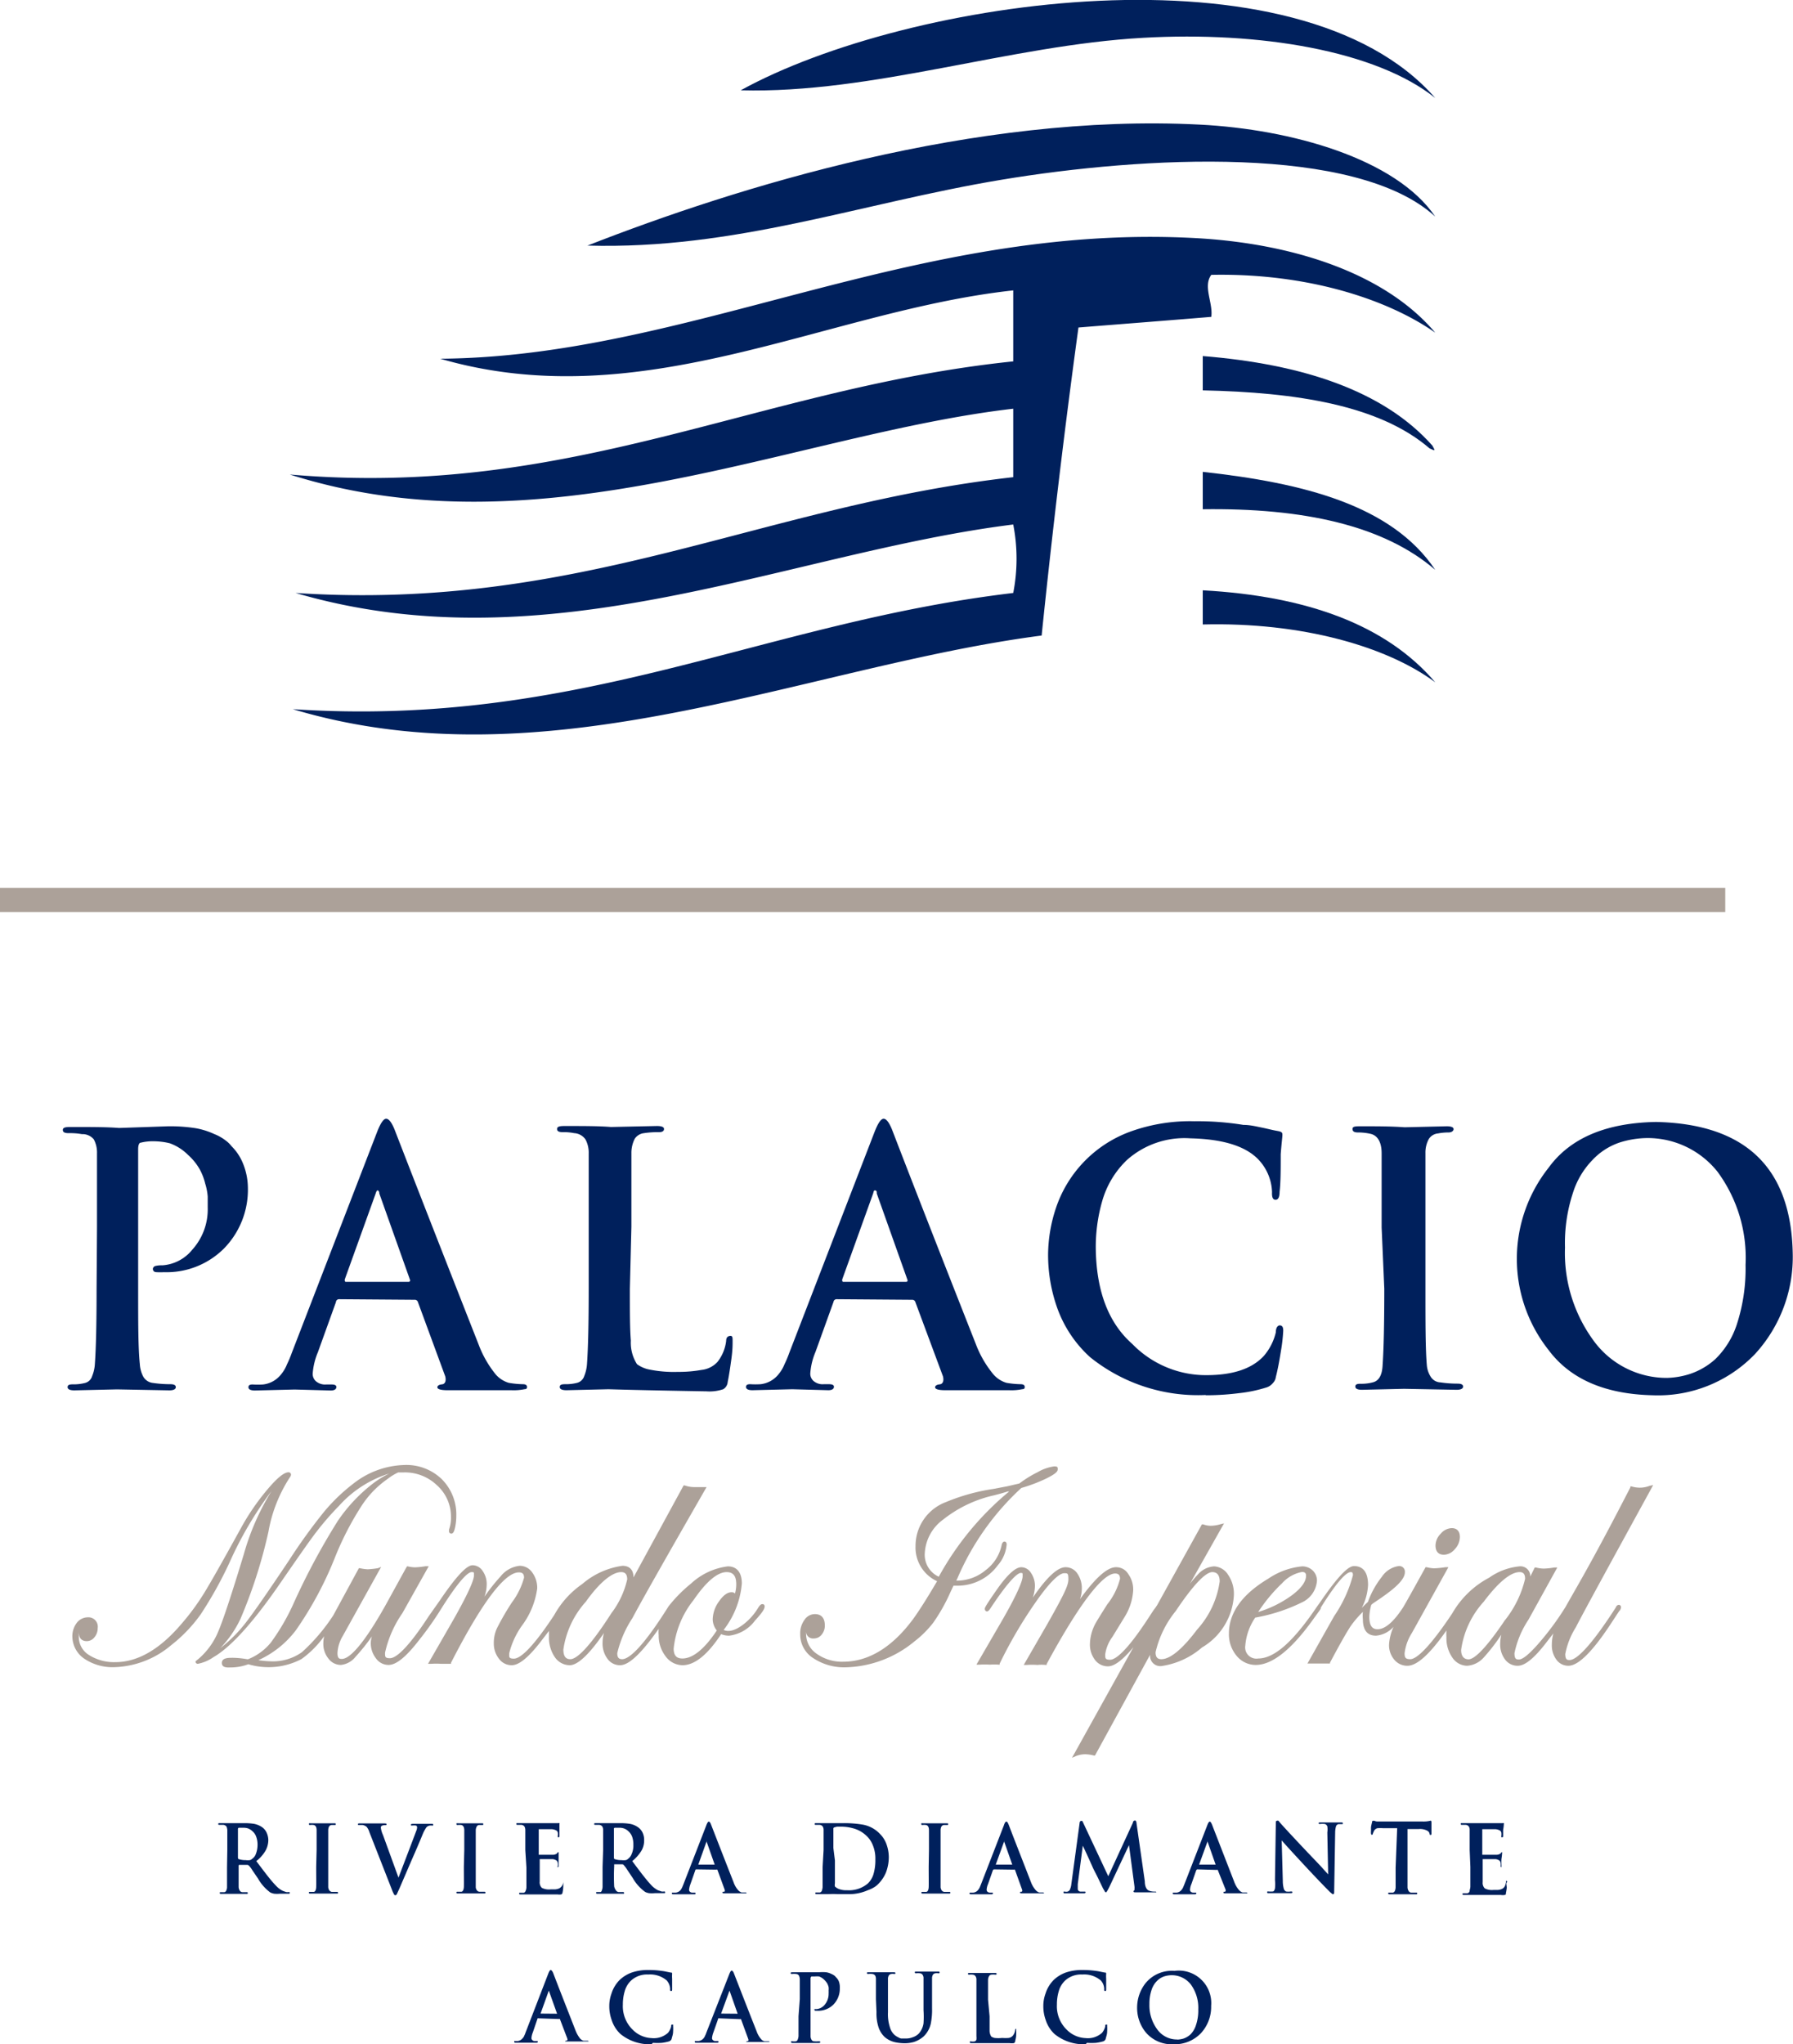 <svg xmlns="http://www.w3.org/2000/svg" viewBox="0 0 128.1 145.99"><defs><style>.cls-1{fill:#00205c;}.cls-2{fill:#aca199;}</style></defs><g id="Capa_2" data-name="Capa 2"><g id="Layer_1" data-name="Layer 1"><path class="cls-1" d="M102.33,31.82c.23.4.22.4-.2.2-3.58-3.08-9.51-4-16.2-4.14V25.43C93,26,98.83,27.88,102.33,31.82Z"/><path class="cls-1" d="M85.93,33.7c7.18.79,13.51,2.37,16.61,7-3.68-3.17-9.41-4.43-16.61-4.33Z"/><path class="cls-1" d="M85.93,42.16c7.46.41,13.12,2.48,16.61,6.57C99.09,46.17,93,44.42,85.93,44.6Z"/><path class="cls-1" d="M85.32,17c7.08.37,13.65,2.53,17.22,6.76-3.42-2.4-9.17-4.27-16-4.13-.61.83.14,2,0,3-2.73.23-6.75.54-9.49.76q-1.48,10.81-2.63,22c-16.93,2.2-35.18,10.74-53.5,5.26C41.47,52,54.34,44.49,72.39,42.35a12.77,12.77,0,0,0,0-4.89c-16.08,2-33.09,10.21-51.27,4.89,20.4,1.34,33.17-6.23,51.27-8.27V29.19C56.76,31,38.74,39.63,20.71,33.89c20.18,1.75,33.44-6.19,51.68-8.08V20.74C59,22.2,45.94,29.82,31.45,25.62,49.2,25.49,65.16,15.94,85.32,17Z"/><path class="cls-1" d="M85.72,8.9c6.52.33,14,2.42,16.82,6.57-5.63-5.16-20.89-4.31-31-2.63s-19,5-29.57,4.7C52.67,13.35,69.67,8.07,85.72,8.9Z"/><path class="cls-1" d="M102.54,7C98.32,3.62,90,2.23,81.68,2.7c-9.55.53-19.35,4-28.76,3.75C64.84-.12,92.76-4.21,102.54,7Z"/><rect class="cls-2" y="63.41" width="123.26" height="1.73"/><path class="cls-2" d="M54.45,114.57c-.08,0-.15.06-.26.22A4.26,4.26,0,0,1,53.13,116c-.58.45-1.07.58-1.43.41A6.26,6.26,0,0,0,53,113.09c0-.8-.37-1.22-1-1.22a4.71,4.71,0,0,0-2.63,1.23,10,10,0,0,0-1.61,1.63c-1.95,3.11-2.88,3.77-3.31,3.77-.25,0-.35-.13-.35-.43a7.78,7.78,0,0,1,1.08-2.5c.7-1.32,2.45-4.4,5.19-9.17l.11-.19-.2,0-.68,0a2.08,2.08,0,0,1-.68-.12l-.08,0-3.58,6.57c0-.54-.28-.83-.79-.83a5.58,5.58,0,0,0-2.87,1.3,6.52,6.52,0,0,0-2,2.21c-1.68,2.55-2.49,3.12-2.88,3.12s-.34-.12-.34-.38a5.8,5.8,0,0,1,1-2.1,5.72,5.72,0,0,0,1-2.53,1.84,1.84,0,0,0-.36-1.15,1.08,1.08,0,0,0-.89-.47,2,2,0,0,0-1.36.75,13.39,13.39,0,0,0-1.16,1.46,2.56,2.56,0,0,0,.16-.83,1.6,1.6,0,0,0-.28-1,.87.87,0,0,0-.72-.42c-.27,0-.82.26-2.35,2.52l-.79,1.12c-1.61,2.47-2.4,3-2.77,3s-.35-.12-.35-.4a8,8,0,0,1,1.24-2.82l1.88-3.35-.23,0a5.76,5.76,0,0,1-.76.08,2.59,2.59,0,0,1-.55-.08L29,112,27.9,114c-2,3.7-3,4.48-3.47,4.48-.16,0-.32,0-.32-.43a2.65,2.65,0,0,1,.38-1.21l2.74-4.93L27,112a6.39,6.39,0,0,1-.73.08,3.08,3.08,0,0,1-.56-.08l-.07,0-1.83,3.37A13.41,13.41,0,0,1,21.57,118a3.58,3.58,0,0,1-2.25.65,6.81,6.81,0,0,1-.86-.08,6.93,6.93,0,0,0,2.68-2.14,25.43,25.43,0,0,0,2.8-5.22,21.59,21.59,0,0,1,1.89-3.66,6.91,6.91,0,0,1,1.87-1.93,3.9,3.9,0,0,1,.75-.46h0l.41,0a3.3,3.3,0,0,1,2.36.92,3,3,0,0,1,1,2.23,2.46,2.46,0,0,1-.14.93l0,.11a.16.16,0,0,0,.17.18c.14,0,.21-.19.27-.47a4.09,4.09,0,0,0,.08-.8,3.56,3.56,0,0,0-1.05-2.63,3.64,3.64,0,0,0-2.66-1,6.15,6.15,0,0,0-3.63,1.32,13,13,0,0,0-2.09,2,40.38,40.38,0,0,0-2.52,3.49c-1.49,2.23-2.53,3.73-3.09,4.45a10.11,10.11,0,0,1-1.82,1.82,7.89,7.89,0,0,0,1.44-2.09,35.35,35.35,0,0,0,2-6.23,10.39,10.39,0,0,1,1.55-3.91.3.3,0,0,0,.06-.15.17.17,0,0,0-.17-.18c-.33,0-.83.41-1.55,1.27a16.73,16.73,0,0,0-1.88,2.76c-1.3,2.36-2.18,3.91-2.62,4.62a16.74,16.74,0,0,1-1.59,2.16c-1.54,1.82-3.13,2.75-4.73,2.75a3.34,3.34,0,0,1-1.91-.52,1.51,1.51,0,0,1-.71-1.29,2.16,2.16,0,0,1,0-.31c0,.4.21.62.56.62a.69.69,0,0,0,.56-.28,1,1,0,0,0,.23-.65.67.67,0,0,0-.72-.77,1,1,0,0,0-.78.4,1.58,1.58,0,0,0-.31,1A1.94,1.94,0,0,0,6,118.45a3.63,3.63,0,0,0,2.18.62,6.58,6.58,0,0,0,4.06-1.58,10.53,10.53,0,0,0,2.11-2.21,28.6,28.6,0,0,0,2.05-3.69,26.36,26.36,0,0,1,3-5.1A17.65,17.65,0,0,0,17.42,111c-.87,2.87-1.48,4.71-1.81,5.48a5.16,5.16,0,0,1-1.43,2l-.21.17,0,0v0a.16.16,0,0,0,.16.18,2.85,2.85,0,0,0,1.11-.47c1.23-.7,2.83-2.46,4.74-5.23,1.29-1.87,2.16-3.12,2.6-3.69a20.41,20.41,0,0,1,1.64-1.89,8,8,0,0,1,3.59-2.31,7,7,0,0,0-1,.59,11.51,11.51,0,0,0-2.68,2.8A48.86,48.86,0,0,0,21,114.46a15.45,15.45,0,0,1-1.64,2.84,4,4,0,0,1-1.63,1.2h-.08a6.5,6.5,0,0,0-1-.1c-.35,0-.8,0-.8.37s.45.32.6.32a3.58,3.58,0,0,0,1.29-.23,5.06,5.06,0,0,0,3.8-.37,7.07,7.07,0,0,0,1.62-1.63,2.27,2.27,0,0,0-.06.5,1.66,1.66,0,0,0,.36,1.09,1.11,1.11,0,0,0,.89.46,1.54,1.54,0,0,0,1.05-.58,14.25,14.25,0,0,0,1.17-1.46,1.78,1.78,0,0,0-.08.47,1.76,1.76,0,0,0,.37,1.1,1.1,1.1,0,0,0,.9.47c.55,0,1.26-.58,2.17-1.76a23.17,23.17,0,0,0,1.64-2.33c1.4-2.21,1.93-2.54,2.12-2.54s.17,0,.17.25-.25,1-1.45,3.12l-1.83,3.18.22,0a5.31,5.31,0,0,1,.72,0l.63,0h.07l0-.07c2.19-4.28,3.83-6.46,4.85-6.46.26,0,.37.11.37.38a5.27,5.27,0,0,1-.87,1.77,18.8,18.8,0,0,0-1.07,1.85,2.48,2.48,0,0,0-.22,1.06,1.75,1.75,0,0,0,.37,1.11,1.12,1.12,0,0,0,.91.46c.53,0,1.23-.58,2.13-1.76l.53-.69c0,.13,0,.27,0,.41a2.48,2.48,0,0,0,.41,1.45,1.3,1.3,0,0,0,1.07.59c.57,0,1.38-.75,2.45-2.3a2.62,2.62,0,0,0-.1.7,1.82,1.82,0,0,0,.35,1.14,1.09,1.09,0,0,0,.9.46c.64,0,1.54-.86,2.76-2.6a2.38,2.38,0,0,0,0,.46,2.41,2.41,0,0,0,.49,1.5,1.52,1.52,0,0,0,1.21.64c.87,0,1.8-.75,2.76-2.22a1.48,1.48,0,0,0,.57.11,2.7,2.7,0,0,0,1.86-1.09c.6-.65.68-.86.68-1A.15.15,0,0,0,54.45,114.57Zm-13.7,3.93c-.21,0-.5-.07-.5-.69a6.46,6.46,0,0,1,1.6-3.41c1-1.41,1.9-2.12,2.53-2.12.29,0,.43.16.43.52a6.23,6.23,0,0,1-1.12,2.4C41.94,117.93,41.12,118.5,40.75,118.5Zm10.62-4.13a2.26,2.26,0,0,0-.45,1.28,1.31,1.31,0,0,0,.29.8c-.89,1.34-1.72,2-2.46,2-.42,0-.62-.22-.62-.71a6.62,6.62,0,0,1,1.42-3.46c.93-1.36,1.73-2,2.36-2,.47,0,.69.27.69.86a2.41,2.41,0,0,1-.09.67.28.28,0,0,0-.22-.09C52,113.7,51.68,113.92,51.37,114.37Z"/><path class="cls-2" d="M71.28,111.8a2.55,2.55,0,0,0,.64-1.5c0-.14-.08-.2-.16-.2s-.17.09-.2.26a3,3,0,0,1-1.14,1.78,3.2,3.2,0,0,1-2,.75h-.1l.08-.16a18.73,18.73,0,0,1,4.57-6.46,11.3,11.3,0,0,0,1.77-.67c.69-.34.83-.51.83-.66s0-.21-.26-.21a3.2,3.2,0,0,0-1.17.41,7.88,7.88,0,0,0-1.31.81l-.86.2-1,.19a14.2,14.2,0,0,0-3.39.94,3.34,3.34,0,0,0-2.17,3.15,2.64,2.64,0,0,0,1.54,2.5c-.71,1.21-1.29,2.12-1.71,2.7-1.48,2-3.17,3.05-5,3.05a3.12,3.12,0,0,1-1.91-.58,1.71,1.71,0,0,1-.74-1.39,1.61,1.61,0,0,1,0-.26v0a.5.5,0,0,0,.54.57.71.71,0,0,0,.57-.27,1,1,0,0,0,.23-.66c0-.53-.25-.81-.71-.81a.89.89,0,0,0-.75.42,1.61,1.61,0,0,0-.3,1,2,2,0,0,0,.94,1.73,4,4,0,0,0,2.33.65,8,8,0,0,0,4.88-1.84,7.44,7.44,0,0,0,1.35-1.34,12.67,12.67,0,0,0,1.22-2.16l.23-.49.27,0A3.55,3.55,0,0,0,71.28,111.8Zm-4.21.81a1.72,1.72,0,0,1-1-1.68,3.18,3.18,0,0,1,1.31-2.4A9,9,0,0,1,71,106.8c.44-.11.78-.21,1-.28l.1,0A21.06,21.06,0,0,0,67.07,112.61Z"/><path class="cls-2" d="M87.74,112.47a1.25,1.25,0,0,0-1-.6,1.67,1.67,0,0,0-1.14.56,7.36,7.36,0,0,0-.59.69l2.44-4.32-.25.06a2.49,2.49,0,0,1-.69.11,1.52,1.52,0,0,1-.55-.1l-.09,0-3.21,5.79a.43.43,0,0,0-.06.09l-.2.27-.34.52c-1.61,2.47-2.39,3-2.75,3s-.35-.12-.35-.38a2.77,2.77,0,0,1,.52-1.26l.93-1.52,0,0a4.05,4.05,0,0,0,.55-1.81,1.89,1.89,0,0,0-.35-1.15,1,1,0,0,0-.88-.49c-.62,0-1.46.75-2.57,2.28a2.36,2.36,0,0,0,.13-.74,1.83,1.83,0,0,0-.32-1.09,1,1,0,0,0-.84-.45c-.57,0-1.34.71-2.34,2.17a2.81,2.81,0,0,0,.15-.82,1.63,1.63,0,0,0-.28-.94.83.83,0,0,0-.69-.41c-.39,0-.92.46-1.61,1.4-1,1.42-1,1.5-1,1.57a.18.18,0,0,0,.14.19c.09,0,.16-.07.26-.22,1.45-2.2,2-2.53,2.16-2.53s.14,0,.14.25-.27,1.1-1.61,3.39l-1.69,2.91.22,0a5.27,5.27,0,0,1,.74,0,3.48,3.48,0,0,1,.63,0h.07l0-.07a32,32,0,0,1,2.72-4.6c1.1-1.54,1.64-1.86,1.89-1.86s.3,0,.3.43-.26,1-1.51,3.21l-1.68,2.91.22,0a5.36,5.36,0,0,1,.76,0,2.82,2.82,0,0,1,.58,0h.08l0-.07c2.32-4.28,4-6.46,4.89-6.46.24,0,.35.11.35.38a4.89,4.89,0,0,1-.91,1.82c-.49.77-.75,1.2-.8,1.29a3.25,3.25,0,0,0-.44,1.52,1.81,1.81,0,0,0,.36,1.16,1.15,1.15,0,0,0,.93.46c.46,0,1.06-.46,1.82-1.37l-4.39,7.9.28-.12a1.79,1.79,0,0,1,.68-.13,2.64,2.64,0,0,1,.6.09l.08,0,3.94-7.2a.73.73,0,0,0,.81.81,5.66,5.66,0,0,0,2.9-1.33,4.61,4.61,0,0,0,2.27-3.67A2.4,2.4,0,0,0,87.74,112.47Zm-2.21,3.91c-1.06,1.41-1.93,2.12-2.56,2.12-.29,0-.41-.16-.41-.5A7.21,7.21,0,0,1,84,115.06c1.54-2.3,2.27-2.78,2.61-2.78s.53.21.53.67A6.43,6.43,0,0,1,85.53,116.38Z"/><path class="cls-2" d="M102.93,109.54a1.21,1.21,0,0,0-.37.84c0,.43.21.66.6.66a1.05,1.05,0,0,0,.78-.4,1.29,1.29,0,0,0,.36-.87c0-.41-.21-.63-.58-.63A1.07,1.07,0,0,0,102.93,109.54Z"/><path class="cls-2" d="M117.85,106.12a1.93,1.93,0,0,1-.73.13,2.15,2.15,0,0,1-.56-.09l-.08,0,0,.07c-.91,1.76-2,3.87-3.35,6.28-.47.84-1.25,2.19-1.27,2.24a20.17,20.17,0,0,1-2,2.7c-.78.88-1.15,1.07-1.33,1.07s-.33,0-.33-.45a6.76,6.76,0,0,1,1-2.39l2.06-3.73-.22,0a5,5,0,0,1-.76.08,2.43,2.43,0,0,1-.55-.08l-.08,0-.32.65a.7.7,0,0,0-.78-.73,4.51,4.51,0,0,0-2.16.81,6.57,6.57,0,0,0-2.63,2.54c-1.79,2.69-2.64,3.28-3,3.28s-.41-.13-.41-.43a3.49,3.49,0,0,1,.52-1.44l2.61-4.7-.22,0a6.47,6.47,0,0,1-.82.08,2.56,2.56,0,0,1-.51-.08l-.08,0s-1.56,2.83-1.64,2.92c-.66,1-1.26,1.51-1.79,1.51-.25,0-.59-.09-.59-.89a3.46,3.46,0,0,1,.14-.85l.1-.09c.32-.22.57-.38.73-.5,1.07-.75,1.57-1.3,1.57-1.74a.4.4,0,0,0-.45-.44,1.74,1.74,0,0,0-1.19.76,6.37,6.37,0,0,0-1,1.8c-.14.13-.29.27-.44.43a4,4,0,0,0,.45-1.64c0-1.12-.54-1.35-1-1.35-.28,0-.83.26-2.38,2.52l-.3.42c-1.65,2.43-3,3.66-4.17,3.66a.8.8,0,0,1-.92-.92,4.08,4.08,0,0,1,.71-2A12.46,12.46,0,0,0,93,114.45a1.85,1.85,0,0,0,1.09-1.58,1,1,0,0,0-.32-.72,1.08,1.08,0,0,0-.74-.28,5.19,5.19,0,0,0-2.42.88c-1.86,1.11-2.81,2.43-2.81,3.91a2.39,2.39,0,0,0,.55,1.6,1.75,1.75,0,0,0,1.37.65c1.12,0,2.46-1,4-3.12l.47-.65a2.82,2.82,0,0,0,.17-.25l0-.07c1.31-2.1,1.89-2.54,2.14-2.54.08,0,.16,0,.16.22a9.44,9.44,0,0,1-1.34,2.92l-1.91,3.39h.2l.66,0,.68,0h.07l0-.06c.7-1.32,1.21-2.21,1.49-2.63a7.22,7.22,0,0,1,.86-1,2.59,2.59,0,0,0,0,.52c0,1,.51,1.18.94,1.18a1.9,1.9,0,0,0,1.25-.63,3.61,3.61,0,0,0-.32,1.26,1.59,1.59,0,0,0,.37,1.08,1.2,1.2,0,0,0,.94.44c.69,0,1.6-.83,2.79-2.52a3.88,3.88,0,0,0,0,.48,2.41,2.41,0,0,0,.42,1.45,1.29,1.29,0,0,0,1.06.59,1.76,1.76,0,0,0,1.21-.62,13.17,13.17,0,0,0,1.23-1.6,3,3,0,0,0-.08.65,1.77,1.77,0,0,0,.34,1.11,1.11,1.11,0,0,0,.91.46c.54,0,1.23-.58,2.12-1.76l.43-.55a3.1,3.1,0,0,0-.11.81,1.71,1.71,0,0,0,.33,1.07,1.05,1.05,0,0,0,.85.43c.71,0,1.74-1,3.16-3.19l.46-.7a.43.43,0,0,0,.14-.28.16.16,0,0,0-.14-.18.23.23,0,0,0-.22.17c-2,3.11-2.91,3.77-3.31,3.77-.15,0-.31,0-.31-.43a5.49,5.49,0,0,1,.75-1.9c.51-1,2.32-4.31,5.38-9.89l.15-.28Zm-26.29,7a2.54,2.54,0,0,1,1.46-.85c.25,0,.29.13.29.27,0,.43-.36.92-1.06,1.43a8,8,0,0,1-2.36,1.16A11.71,11.71,0,0,1,91.56,113.11Zm15.9,2.68c-1.52,2.24-2.22,2.71-2.54,2.71s-.53-.21-.53-.67A6.41,6.41,0,0,1,106,114.4c1.06-1.41,1.93-2.12,2.57-2.12.27,0,.39.15.39.48A7.54,7.54,0,0,1,107.46,115.79Z"/><path class="cls-1" d="M38.47,144.15a.06.06,0,0,0-.06,0l-.34,1a1.24,1.24,0,0,0-.1.41.17.17,0,0,0,.06.14.23.23,0,0,0,.2.07h.1c.06,0,.1,0,.09.05s0,.07-.11.07l-.69,0-.76,0c-.08,0-.12,0-.12-.07s0-.05.08-.05H37a.54.54,0,0,0,.34-.2.52.52,0,0,0,.12-.19,1.65,1.65,0,0,0,.09-.22l1.62-4.2c.07-.18.13-.27.18-.26s.11.07.17.21c.4,1.05.94,2.42,1.6,4.11a2.22,2.22,0,0,0,.33.58.56.56,0,0,0,.24.15l.28,0s.08,0,.08.05,0,0,0,0l-.25,0-1.22,0c-.13,0-.19,0-.2,0s0-.05.09-.06.08-.07.06-.15L40,144.2a.06.06,0,0,0-.06,0Zm1.33-.33s0,0,0,0l-.59-1.65s0-.06,0-.06,0,0,0,.06l-.59,1.64s0,0,0,0Z"/><path class="cls-1" d="M46.55,146a3.3,3.3,0,0,1-2.22-.73,2.35,2.35,0,0,1-.63-1,2.87,2.87,0,0,1-.17-1,2.56,2.56,0,0,1,.15-.87,2.4,2.4,0,0,1,.6-1,2.49,2.49,0,0,1,.85-.52,3.49,3.49,0,0,1,1.2-.18,6.27,6.27,0,0,1,.94.06,3.17,3.17,0,0,1,.35.06l.3.06c.06,0,.1,0,.1.08a2.51,2.51,0,0,0,0,.36q0,.44,0,.72c0,.11,0,.16-.07.16s-.08-.05-.07-.15a1,1,0,0,0-.25-.61,1.84,1.84,0,0,0-1.32-.42,1.68,1.68,0,0,0-1.21.42,1.66,1.66,0,0,0-.47.78,3.3,3.3,0,0,0-.13.95,2.34,2.34,0,0,0,.7,1.79,2,2,0,0,0,1.34.6,1.52,1.52,0,0,0,1.19-.38,1.21,1.21,0,0,0,.22-.44c0-.1,0-.14.08-.14s.06,0,.06.1a3.05,3.05,0,0,1,0,.39c0,.2-.07.37-.1.5a.23.23,0,0,1-.06.12.35.35,0,0,1-.11.08,3.43,3.43,0,0,1-.53.11,4.49,4.49,0,0,1-.64,0Z"/><path class="cls-1" d="M51.38,144.15a.06.06,0,0,0-.06,0l-.35,1a1.56,1.56,0,0,0-.1.41.17.17,0,0,0,.06.14.24.24,0,0,0,.2.07h.1c.07,0,.1,0,.1.05s0,.07-.11.07l-.69,0-.76,0c-.09,0-.13,0-.13-.07s0-.05.08-.05h.2a.56.56,0,0,0,.35-.2.68.68,0,0,0,.11-.19,1.65,1.65,0,0,0,.09-.22L52.1,141c.07-.18.13-.27.18-.26s.11.07.16.21c.41,1.05.94,2.42,1.61,4.11a1.76,1.76,0,0,0,.33.58.47.47,0,0,0,.24.15l.27,0c.06,0,.08,0,.08.05s0,0,0,0l-.24,0-1.23,0c-.12,0-.19,0-.19,0s0-.05.09-.06.08-.07.06-.15l-.52-1.42a.08.08,0,0,0-.07,0Zm1.32-.33s0,0,0,0l-.58-1.65s0-.06,0-.06,0,0,0,.06l-.6,1.64s0,0,0,0Z"/><path class="cls-1" d="M57.14,142.78c0-.88,0-1.35,0-1.42a.66.66,0,0,0-.06-.26.26.26,0,0,0-.22-.12,1,1,0,0,0-.26,0c-.07,0-.11,0-.11-.06s.05-.06.15-.06l.93,0,.94,0a2.55,2.55,0,0,1,.52,0,1.2,1.2,0,0,1,.35.11,1.08,1.08,0,0,1,.22.12.37.37,0,0,1,.11.11.85.85,0,0,1,.22.31A1.22,1.22,0,0,1,60,142a1.62,1.62,0,0,1-.45,1.16,1.54,1.54,0,0,1-1.15.45h-.14s-.07,0-.07-.06a.05.05,0,0,1,0-.06h.14a.83.83,0,0,0,.58-.3,1.19,1.19,0,0,0,.29-.81,1.62,1.62,0,0,0,0-.21,1.18,1.18,0,0,0,0-.25,1.08,1.08,0,0,0-.11-.28,1.32,1.32,0,0,0-.22-.26,1,1,0,0,0-.35-.22,1.24,1.24,0,0,0-.3,0l-.25,0s-.06.06-.06.13V144c0,.64,0,1.12,0,1.43a.48.48,0,0,0,.06.23.21.21,0,0,0,.19.13,1.84,1.84,0,0,0,.33,0c.07,0,.11,0,.11.05s0,.07-.13.07l-1,0-.82,0c-.08,0-.13,0-.13-.07s0-.05.1-.05a.78.78,0,0,0,.24,0,.18.18,0,0,0,.13-.12.83.83,0,0,0,.06-.25c0-.3,0-.78,0-1.42Z"/><path class="cls-1" d="M62.58,142.78c0-.88,0-1.35,0-1.42a.54.54,0,0,0-.05-.26.3.3,0,0,0-.22-.12,1,1,0,0,0-.26,0c-.07,0-.11,0-.11-.06s0-.06.14-.06l.95,0,.8,0c.09,0,.14,0,.14.06s0,.06-.1.06a.58.58,0,0,0-.19,0,.25.25,0,0,0-.18.11.49.49,0,0,0-.06.27c0,.09,0,.23,0,.41v1.95a3,3,0,0,0,.14,1.07,1.15,1.15,0,0,0,.36.57,1.18,1.18,0,0,0,.23.14.64.64,0,0,0,.21.09l.2,0h.17a1.29,1.29,0,0,0,.46-.09,1.07,1.07,0,0,0,.44-.27,1.41,1.41,0,0,0,.33-.72,6.93,6.93,0,0,0,0-.94v-.84c0-.88,0-1.35,0-1.42a.43.43,0,0,0-.06-.26.26.26,0,0,0-.22-.12.86.86,0,0,0-.23,0c-.08,0-.11,0-.11-.06s0-.06.13-.06l.75,0H67c.09,0,.13,0,.13.06s0,.06-.11.06a.62.62,0,0,0-.19,0,.25.25,0,0,0-.18.11.49.49,0,0,0-.06.27c0,.09,0,.23,0,.41s0,.52,0,1v.71a5,5,0,0,1-.09,1.1,1.81,1.81,0,0,1-.52.92,2,2,0,0,1-.69.39,2.5,2.5,0,0,1-.66.09,3.53,3.53,0,0,1-.66-.07,1.69,1.69,0,0,1-.78-.39,1.73,1.73,0,0,1-.41-.64,3.19,3.19,0,0,1-.16-1.13Z"/><path class="cls-1" d="M70.7,144c0,.43,0,.76,0,1a.81.81,0,0,0,.12.45.69.69,0,0,0,.24.1,2.46,2.46,0,0,0,.54,0,3,3,0,0,0,.46,0,.49.49,0,0,0,.3-.16.8.8,0,0,0,.17-.4.09.09,0,0,1,.07-.1s0,0,0,.11a2.69,2.69,0,0,1,0,.34c0,.18-.05.32-.07.44a.16.16,0,0,1-.09.14,1,1,0,0,1-.32,0l-1.89,0-.81,0c-.09,0-.13,0-.13-.07s0-.05.1-.05a.67.67,0,0,0,.23,0,.2.2,0,0,0,.14-.13,1.11,1.11,0,0,0,0-.24c0-.3,0-.78,0-1.42v-1.18c0-.88,0-1.35,0-1.42a.43.43,0,0,0-.06-.26.26.26,0,0,0-.22-.12.65.65,0,0,0-.21,0c-.08,0-.11,0-.11-.06s0-.06.14-.06l.89,0,.88,0c.09,0,.13,0,.13.06s0,.06-.11.06a1.18,1.18,0,0,0-.26,0,.21.21,0,0,0-.17.11.59.59,0,0,0-.07.27v.41c0,.18,0,.52,0,1Z"/><path class="cls-1" d="M77.56,146a3.3,3.3,0,0,1-2.22-.73,2.35,2.35,0,0,1-.63-1,2.87,2.87,0,0,1-.17-1,2.56,2.56,0,0,1,.15-.87,2.4,2.4,0,0,1,.6-1,2.49,2.49,0,0,1,.85-.52,3.49,3.49,0,0,1,1.2-.18,6.27,6.27,0,0,1,.94.06,3.17,3.17,0,0,1,.35.06l.3.06c.06,0,.1,0,.1.08a2.51,2.51,0,0,0,0,.36q0,.44,0,.72c0,.11,0,.16-.07.16s-.08-.05-.07-.15a.92.92,0,0,0-.25-.61,1.84,1.84,0,0,0-1.32-.42,1.68,1.68,0,0,0-1.21.42,1.66,1.66,0,0,0-.47.78,3.3,3.3,0,0,0-.13.95,2.34,2.34,0,0,0,.7,1.79,2,2,0,0,0,1.34.6,1.51,1.51,0,0,0,1.19-.38,1.21,1.21,0,0,0,.22-.44c0-.1,0-.14.08-.14s.06,0,.06.1a3.05,3.05,0,0,1,0,.39c0,.2-.07.37-.1.5a.23.23,0,0,1-.06.12.26.26,0,0,1-.11.08,3.43,3.43,0,0,1-.53.11,4.49,4.49,0,0,1-.64,0Z"/><path class="cls-1" d="M83.84,146a2.42,2.42,0,0,1-2-.87,2.77,2.77,0,0,1-.6-1.75,2.83,2.83,0,0,1,.61-1.75,2.43,2.43,0,0,1,2.06-.87,2.32,2.32,0,0,1,2.62,2.5,2.77,2.77,0,0,1-.72,1.94A2.58,2.58,0,0,1,83.84,146Zm.27-.33a2,2,0,0,0,.43-.07,1.44,1.44,0,0,0,.5-.29,1.61,1.61,0,0,0,.4-.66,3.26,3.26,0,0,0,.17-1.14,2.83,2.83,0,0,0-.54-1.79,1.73,1.73,0,0,0-1.36-.65,1.81,1.81,0,0,0-.55.09,1.3,1.3,0,0,0-.52.34,1.59,1.59,0,0,0-.37.63,3.05,3.05,0,0,0-.15,1,2.88,2.88,0,0,0,.53,1.77A1.73,1.73,0,0,0,84.11,145.66Z"/><path class="cls-1" d="M16.24,132.13c0-.87,0-1.35,0-1.42a.77.77,0,0,0-.06-.26.34.34,0,0,0-.22-.12l-.26,0c-.07,0-.11,0-.11-.06s.05-.06.15-.06l.89,0,.91,0a4.21,4.21,0,0,1,.62.05,1.58,1.58,0,0,1,.57.24,1,1,0,0,1,.29.33,1.32,1.32,0,0,1,.15.59,1.6,1.6,0,0,1-.18.72,2.57,2.57,0,0,1-.68.78c.57.75,1,1.34,1.41,1.76a1.72,1.72,0,0,0,.47.36l.25.09a.65.65,0,0,0,.19,0c.05,0,.07,0,.07.06s0,.06-.12.06H20a2.22,2.22,0,0,1-.41,0,1.15,1.15,0,0,1-.28-.09,3.19,3.19,0,0,1-.88-1l-.39-.57a2,2,0,0,0-.26-.35s-.06-.05-.11-.05h-.57s-.05,0-.05.05v.09q0,1,0,1.44a.52.52,0,0,0,.07.24.23.23,0,0,0,.19.13l.31,0c.06,0,.08,0,.08.06s0,.06-.13.06l-.95,0-.79,0c-.09,0-.13,0-.13-.06s0-.06.1-.06l.24,0a.19.19,0,0,0,.13-.13.54.54,0,0,0,.05-.24c0-.31,0-.78,0-1.43Zm.76.53q0,.1.06.12a1.57,1.57,0,0,0,.49.07,1.15,1.15,0,0,0,.3,0,.33.33,0,0,0,.16-.09.71.71,0,0,0,.27-.35,1.84,1.84,0,0,0,.12-.65,1.61,1.61,0,0,0-.1-.59.89.89,0,0,0-.26-.38,1,1,0,0,0-.31-.2,1,1,0,0,0-.33-.05l-.34,0a.09.09,0,0,0-.06.1Z"/><path class="cls-1" d="M22.62,132.13c0-.88,0-1.35,0-1.42,0-.22-.08-.35-.22-.37a.85.85,0,0,0-.23,0c-.07,0-.1,0-.1-.07s.05-.05.15-.05l.84,0,.79,0c.09,0,.14,0,.14.05s0,.08-.11.07l-.19,0a.25.25,0,0,0-.18.11.6.6,0,0,0-.06.27c0,.09,0,.23,0,.41v2.19c0,.67,0,1.16,0,1.47a.52.52,0,0,0,.07.21.27.27,0,0,0,.19.12l.33,0c.07,0,.11,0,.11.06s0,.06-.13.06l-1,0-.82,0c-.09,0-.13,0-.13-.06s0-.06.1-.06l.23,0c.12,0,.18-.14.19-.34s0-.79,0-1.46Z"/><path class="cls-1" d="M26.39,130.85a1.07,1.07,0,0,0-.2-.38.65.65,0,0,0-.29-.13l-.25,0c-.06,0-.08,0-.08-.06s0,0,.05-.05h.12l.94,0,.79,0q.15,0,.15.06t-.09.06a.6.6,0,0,0-.26.05.16.16,0,0,0-.06.14,1.74,1.74,0,0,0,.15.51l1.11,3.05h0c.48-1.26.91-2.38,1.27-3.34a.69.69,0,0,0,.06-.25.14.14,0,0,0-.08-.13,1.15,1.15,0,0,0-.26,0c-.07,0-.11,0-.11-.05s.06-.07.18-.07l.68,0h.61c.08,0,.13,0,.13.06s0,.07-.1.06h-.13a.49.49,0,0,0-.19.07.46.46,0,0,0-.13.16,2.48,2.48,0,0,0-.22.44c-.21.51-.47,1.12-.78,1.82l-.86,2-.18.39a.14.14,0,0,1-.12.1s-.07,0-.1-.09a2,2,0,0,1-.14-.31Z"/><path class="cls-1" d="M33.17,132.13c0-.88,0-1.35,0-1.42,0-.22-.09-.35-.22-.37a1,1,0,0,0-.24,0c-.07,0-.1,0-.1-.07s0-.05.16-.05l.84,0,.79,0c.08,0,.13,0,.13.05s0,.08-.1.07l-.2,0a.21.21,0,0,0-.17.11.59.59,0,0,0-.07.27v.41c0,.19,0,.52,0,1v1.18q0,1,0,1.47a.4.4,0,0,0,.07.21.25.25,0,0,0,.19.12l.33,0c.07,0,.1,0,.1.06s0,.06-.12.06l-1,0-.82,0c-.08,0-.13,0-.13-.06s0-.06.1-.06l.24,0c.11,0,.18-.14.19-.34s0-.79,0-1.46Z"/><path class="cls-1" d="M37.53,132.13c0-.88,0-1.35,0-1.42a.55.55,0,0,0-.06-.26.31.31,0,0,0-.22-.12l-.25,0c-.08,0-.11,0-.11-.06s0-.06.14-.06l.93,0h1.63l.28,0a.29.29,0,0,1,.1,0,.05.05,0,0,1,0,.06s0,.16,0,.43,0,.29,0,.44a.07.07,0,0,1-.06.08c-.05,0-.07,0-.06-.1a.85.85,0,0,0,0-.24.23.23,0,0,0-.11-.15.83.83,0,0,0-.33-.09l-.44,0h-.48s0,0,0,.06v1.7c0,.05,0,.07,0,.07h1a.51.51,0,0,0,.31-.1c0-.06.08-.09.11-.09s0,0,0,0,0,.18,0,.49,0,.34,0,.45v.08a.06.06,0,0,1-.06.05s-.06,0,0-.06a1.12,1.12,0,0,0,0-.24.32.32,0,0,0-.1-.18.65.65,0,0,0-.26-.09l-.44,0h-.49s0,0,0,.07v.53c0,.36,0,.71,0,1a.55.55,0,0,0,.15.45,1.13,1.13,0,0,0,.63.11h.31a.94.94,0,0,0,.3-.07.55.55,0,0,0,.29-.5.34.34,0,0,1,0-.08l0,0s0,.05,0,.12a3.29,3.29,0,0,1,0,.38,2.2,2.2,0,0,1-.05.37c0,.08-.06.13-.1.14a.79.79,0,0,1-.26,0l-1.8,0-.81,0c-.09,0-.13,0-.13-.06s0-.06.1-.06l.23,0a.19.19,0,0,0,.13-.13.7.7,0,0,0,.06-.24c0-.31,0-.79,0-1.43Z"/><path class="cls-1" d="M43.09,132.13c0-.87,0-1.35,0-1.42a.48.48,0,0,0-.06-.26.31.31,0,0,0-.22-.12l-.25,0c-.07,0-.11,0-.11-.06s.05-.06.14-.06l.89,0,.91,0a4.21,4.21,0,0,1,.62.05,1.45,1.45,0,0,1,.57.24,1,1,0,0,1,.3.33,1.2,1.2,0,0,1,.14.59,1.46,1.46,0,0,1-.17.72,2.88,2.88,0,0,1-.68.78c.56.75,1,1.34,1.4,1.76A1.88,1.88,0,0,0,47,135l.26.09a.62.62,0,0,0,.18,0c.05,0,.08,0,.08.06s0,.06-.12.06h-.62a2.15,2.15,0,0,1-.41,0,1,1,0,0,1-.28-.09,3.19,3.19,0,0,1-.89-1l-.38-.57a2.79,2.79,0,0,0-.26-.35.13.13,0,0,0-.12-.05h-.56s0,0,0,.05v.09a14.24,14.24,0,0,0,0,1.44A.7.7,0,0,0,44,135a.27.27,0,0,0,.19.13l.32,0s.08,0,.08.06,0,.06-.13.06l-.95,0-.79,0c-.09,0-.13,0-.13-.06s0-.06.1-.06l.23,0A.2.2,0,0,0,43,135a.72.72,0,0,0,.05-.24c0-.31,0-.78,0-1.43Zm.77.53q0,.1.06.12a1.53,1.53,0,0,0,.49.07,1.07,1.07,0,0,0,.29,0,.32.32,0,0,0,.17-.09.76.76,0,0,0,.26-.35,1.48,1.48,0,0,0,.12-.65,1.63,1.63,0,0,0-.09-.59,1,1,0,0,0-.26-.38.91.91,0,0,0-.32-.2.93.93,0,0,0-.32-.05l-.34,0a.08.08,0,0,0-.06.1Z"/><path class="cls-1" d="M49.74,133.51s-.05,0-.06.05l-.35,1a1.48,1.48,0,0,0-.1.41.2.2,0,0,0,.06.14.28.28,0,0,0,.2.06h.1c.07,0,.1,0,.1.06s0,.06-.11.06l-.69,0-.76,0c-.08,0-.13,0-.13-.06s0-.06.08-.06h.2a.53.53,0,0,0,.35-.19,1.18,1.18,0,0,0,.11-.19l.09-.22,1.63-4.2c.07-.19.13-.27.18-.27s.11.07.16.21c.41,1.05.94,2.42,1.61,4.12a1.69,1.69,0,0,0,.33.57.59.59,0,0,0,.24.16l.27,0c.06,0,.08,0,.08.06s0,0,0,0l-.24,0H51.81c-.12,0-.19,0-.19-.05s0-.06.09-.06.08-.07.06-.16l-.52-1.42a.07.07,0,0,0-.07,0Zm1.32-.34s0,0,0,0l-.58-1.65a.09.09,0,0,0,0-.06.09.09,0,0,0,0,.06l-.59,1.65s0,0,0,0Z"/><path class="cls-1" d="M58.84,132.13c0-.87,0-1.35,0-1.42a.48.48,0,0,0-.06-.26.31.31,0,0,0-.22-.12l-.25,0c-.07,0-.11,0-.11-.06s.05-.06.14-.06l.93,0,1,0a7.92,7.92,0,0,1,1.34.1,2.23,2.23,0,0,1,1.26.67,2,2,0,0,1,.44.67,2.78,2.78,0,0,1,.19,1,3.12,3.12,0,0,1-.21,1.1,2.57,2.57,0,0,1-.5.76,1.54,1.54,0,0,1-.29.25A2.32,2.32,0,0,1,62,135a3.3,3.3,0,0,1-1.43.28c-.24,0-.49,0-.74,0a5.57,5.57,0,0,0-.64,0l-.81,0c-.09,0-.13,0-.13-.06s0-.06.1-.06l.23,0a.2.2,0,0,0,.14-.13,1.11,1.11,0,0,0,.05-.24c0-.31,0-.79,0-1.43Zm.81.74c0,.74,0,1.19,0,1.35s0,.18,0,.29a.54.54,0,0,0,0,.22.75.75,0,0,0,.28.18,1.43,1.43,0,0,0,.58.09,2.08,2.08,0,0,0,1.49-.48,1.53,1.53,0,0,0,.42-.72,3.53,3.53,0,0,0,.12-1,2.5,2.5,0,0,0-.2-1.06,2,2,0,0,0-.2-.36,1.94,1.94,0,0,0-.22-.25,2.17,2.17,0,0,0-1-.56,3.25,3.25,0,0,0-.88-.11h-.24l-.19.05a.11.11,0,0,0-.07.13c0,.29,0,.74,0,1.34Z"/><path class="cls-1" d="M66.37,132.13c0-.88,0-1.35,0-1.42,0-.22-.08-.35-.22-.37a.85.85,0,0,0-.23,0c-.07,0-.1,0-.1-.07s0-.05.15-.05l.84,0,.79,0c.09,0,.14,0,.14.05s0,.08-.1.07l-.2,0a.25.25,0,0,0-.18.11.6.6,0,0,0-.06.27c0,.09,0,.23,0,.41v2.19c0,.67,0,1.16,0,1.47a.52.52,0,0,0,.07.21.27.27,0,0,0,.19.12l.33,0c.07,0,.11,0,.11.06s-.05.06-.12.06l-1,0-.82,0c-.09,0-.13,0-.13-.06s0-.06.1-.06l.23,0c.12,0,.18-.14.19-.34s0-.79,0-1.46Z"/><path class="cls-1" d="M71,133.51s0,0-.06.05l-.35,1a1.19,1.19,0,0,0-.1.41.2.2,0,0,0,.06.14.28.28,0,0,0,.2.06h.1q.11,0,.09.06s0,.06-.1.06l-.69,0-.77,0q-.12,0-.12-.06s0-.06.08-.06h.2a.5.5,0,0,0,.34-.19.76.76,0,0,0,.12-.19l.09-.22,1.63-4.2c.06-.19.12-.27.18-.27s.1.07.16.21c.4,1.05.94,2.42,1.6,4.12A1.84,1.84,0,0,0,74,135a.59.59,0,0,0,.24.16l.27,0s.08,0,.08.06a0,0,0,0,1,0,0l-.25,0H73.07c-.13,0-.19,0-.19-.05s0-.06.08-.06.09-.07.06-.16l-.51-1.42a.08.08,0,0,0-.07,0Zm1.32-.34s0,0,0,0l-.58-1.65a.09.09,0,0,0,0-.06.09.09,0,0,0,0,.06l-.6,1.65s0,0,0,0Z"/><path class="cls-1" d="M77.13,130.22c0-.11.06-.17.11-.17l.08,0a1.43,1.43,0,0,1,.09.18L79.18,134l1.76-3.82c0-.11.09-.16.15-.16s.1.07.11.21l.59,4.13c0,.41.15.63.32.68a1.19,1.19,0,0,0,.4.06c.07,0,.1,0,.1.05a.05.05,0,0,1,0,0l-.12,0c-.39,0-.83,0-1.32,0-.13,0-.19,0-.19-.07a.08.08,0,0,1,.07-.07s0,0,0-.08a.8.8,0,0,0,0-.21l-.39-2.94h0l-1.41,3c-.13.26-.21.39-.24.37s-.06,0-.09-.09a2.21,2.21,0,0,1-.14-.24l-.39-.81c-.18-.35-.3-.58-.35-.71-.14-.31-.36-.81-.68-1.48h0L77,134.57c0,.11,0,.22,0,.32a.2.2,0,0,0,.2.21l.27,0c.06,0,.09,0,.09.05s-.05.07-.15.07l-.68,0-.64,0c-.07,0-.11,0-.11-.07s0-.05.1-.05a.47.47,0,0,0,.19,0,.28.28,0,0,0,.19-.2,1.14,1.14,0,0,0,.08-.33Z"/><path class="cls-1" d="M85.53,133.51s0,0-.06.05l-.35,1a1.19,1.19,0,0,0-.1.41.2.2,0,0,0,.06.14.28.28,0,0,0,.2.06h.1q.11,0,.09.06s0,.06-.1.06l-.69,0-.76,0c-.09,0-.13,0-.13-.06s0-.06.08-.06h.2a.5.5,0,0,0,.34-.19.76.76,0,0,0,.12-.19l.09-.22,1.63-4.2c.07-.19.13-.27.18-.27s.1.07.16.21l1.6,4.12a1.84,1.84,0,0,0,.34.57.59.59,0,0,0,.24.16l.27,0s.08,0,.08.06a0,0,0,0,1-.05,0l-.25,0H87.6c-.12,0-.19,0-.19-.05s0-.06.08-.06.09-.07.07-.16L87,133.55a.08.08,0,0,0-.07,0Zm1.32-.34s0,0,0,0l-.58-1.65a.16.16,0,0,0,0-.06.09.09,0,0,0,0,.06l-.6,1.65s0,0,0,0Z"/><path class="cls-1" d="M91.65,134.35a2,2,0,0,0,.07.54.31.31,0,0,0,.16.2,1,1,0,0,0,.34,0c.07,0,.11,0,.11.06s-.06.06-.16.06l-.8,0-.7,0c-.09,0-.14,0-.14-.06s0-.06.1-.06a1.53,1.53,0,0,0,.3,0c.08,0,.13-.1.16-.22a3,3,0,0,0,0-.61l.06-4c0-.14,0-.22.08-.22a.16.16,0,0,1,.11,0l.13.16c.24.27.91,1,2,2.15l.84.88.58.64h0l-.06-3a1.43,1.43,0,0,0,0-.43.29.29,0,0,0-.17-.17,1.39,1.39,0,0,0-.35,0c-.07,0-.1,0-.1-.06s0,0,.05-.05h.12l.78,0h.64c.09,0,.14,0,.14.06s0,.06-.11.06l-.2,0a.24.24,0,0,0-.18.16,1.63,1.63,0,0,0-.06.41l-.07,4.23c0,.13,0,.2-.08.2a.14.14,0,0,1-.1-.05l-.12-.1c-.51-.51-1.14-1.17-1.91-2s-1.32-1.43-1.54-1.69h0Z"/><path class="cls-1" d="M99.82,130.57l-1,0a3,3,0,0,0-.41,0,.4.4,0,0,0-.22.15,2,2,0,0,0-.11.24.07.07,0,0,1-.07.08s-.06,0-.06-.11a.8.8,0,0,1,0-.16c0-.07,0-.15,0-.24s.06-.32.07-.36,0-.13.08-.13l.1,0a.39.39,0,0,0,.18.05c.2,0,.42,0,.65,0h2.56a2,2,0,0,0,.63-.06s.05,0,.05.14,0,.49,0,.77c0,.07,0,.11-.06.11s-.07,0-.07-.14V131a.3.3,0,0,0-.17-.25,1.08,1.08,0,0,0-.6-.12l-.81,0v2.74q0,1,0,1.44a.52.52,0,0,0,.07.23.23.23,0,0,0,.18.13l.34,0c.07,0,.1,0,.1.06s0,.06-.12.06l-1,0-.82,0c-.08,0-.13,0-.13-.06s0-.06.11-.06l.23,0a.22.22,0,0,0,.14-.13.72.72,0,0,0,.05-.24c0-.31,0-.78,0-1.43Z"/><path class="cls-1" d="M105,132.13c0-.88,0-1.35,0-1.42a.45.45,0,0,0-.06-.26.31.31,0,0,0-.22-.12l-.25,0c-.07,0-.11,0-.11-.06s0-.06.14-.06l.94,0h1.62l.28,0a.38.38,0,0,1,.1,0,.05.05,0,0,1,0,.06s0,.16-.05.43l0,.44c0,.05,0,.07-.07.08s-.06,0-.06-.1a.85.85,0,0,0,0-.24.23.23,0,0,0-.11-.15.82.82,0,0,0-.32-.09l-.45,0h-.48s0,0,0,.06v1.7c0,.05,0,.07,0,.07h1a.55.55,0,0,0,.32-.1c0-.06.08-.09.1-.09s0,0,0,0,0,.18-.05.49a4,4,0,0,0,0,.45s0,.05,0,.08,0,.05,0,.05-.07,0-.06-.06a1.12,1.12,0,0,0,0-.24.27.27,0,0,0-.1-.18.6.6,0,0,0-.26-.09l-.44,0h-.48s0,0,0,.07v1.57a.55.55,0,0,0,.15.45,1.13,1.13,0,0,0,.63.11H107a.83.83,0,0,0,.3-.07c.17-.07.26-.23.3-.5a.15.15,0,0,1,0-.08l.05,0s.06.05,0,.12,0,.22,0,.38a3.57,3.57,0,0,1-.06.37c0,.08,0,.13-.1.14a.73.73,0,0,1-.25,0l-1.8,0-.82,0c-.09,0-.13,0-.13-.06s0-.06.1-.06l.23,0A.2.2,0,0,0,105,135a1.11,1.11,0,0,0,.05-.24c0-.31,0-.79,0-1.43Z"/><path class="cls-1" d="M6.93,87.66c0-3.26,0-5,0-5.29a2,2,0,0,0-.23-1A1.05,1.05,0,0,0,5.85,81a4.87,4.87,0,0,0-.94-.07c-.28,0-.42-.06-.42-.23s.18-.21.53-.21c1.47,0,2.63,0,3.48.07L12,80.44a11.84,11.84,0,0,1,2,.14,5.39,5.39,0,0,1,1.3.41,3.36,3.36,0,0,1,.83.47,2,2,0,0,1,.41.4A3.66,3.66,0,0,1,17.32,83a4.67,4.67,0,0,1,.39,1.81A6,6,0,0,1,16,89.17a5.8,5.8,0,0,1-4.29,1.69,4.61,4.61,0,0,1-.51,0c-.17,0-.26-.07-.28-.22a.24.24,0,0,1,.17-.22,1.8,1.8,0,0,1,.5-.05,3,3,0,0,0,2.15-1.12,4.29,4.29,0,0,0,1.1-3c0-.24,0-.5,0-.79a4.22,4.22,0,0,0-.18-.93,4.15,4.15,0,0,0-.41-1.05,4.11,4.11,0,0,0-.82-1,3.52,3.52,0,0,0-1.31-.83A5,5,0,0,0,11,81.51a3.51,3.51,0,0,0-.94.1c-.13,0-.19.2-.19.47v10c0,2.39,0,4.18.12,5.35a2.2,2.2,0,0,0,.23.86.9.9,0,0,0,.71.48,8.52,8.52,0,0,0,1.24.09q.39,0,.39.21c0,.15-.17.23-.46.23l-3.74-.07-3.05.07c-.32,0-.48-.08-.48-.23s.11-.2.37-.2a3.27,3.27,0,0,0,.88-.1.71.71,0,0,0,.5-.48,2.73,2.73,0,0,0,.2-.9q.12-1.71.12-5.31Z"/><path class="cls-1" d="M24.24,92.79A.22.22,0,0,0,24,93l-1.29,3.58a4.8,4.8,0,0,0-.37,1.53.7.7,0,0,0,.21.52,1,1,0,0,0,.76.25h.36c.26,0,.37.06.36.2s-.14.23-.4.23l-2.58-.07-2.84.07c-.3,0-.46-.08-.46-.23s.1-.2.3-.2a6,6,0,0,0,.74,0,1.91,1.91,0,0,0,1.29-.72,2.61,2.61,0,0,0,.42-.71,7.92,7.92,0,0,0,.34-.81L26.92,80.9c.26-.68.48-1,.67-1s.4.27.61.8q2.27,5.86,6,15.34a7.58,7.58,0,0,0,1.24,2.15,2,2,0,0,0,.9.57,6.38,6.38,0,0,0,1,.1c.21,0,.31.06.31.2s-.07.15-.19.16a3.81,3.81,0,0,1-.92.07c-1,0-2.51,0-4.57,0-.46,0-.7-.07-.72-.19s.11-.21.33-.23.31-.25.23-.57L29.86,93a.23.23,0,0,0-.24-.17Zm4.93-1.24q.16,0,.12-.15L27.1,85.24c0-.13-.05-.2-.11-.22s-.11.09-.15.22l-2.21,6.14c0,.11,0,.17.09.17Z"/><path class="cls-1" d="M45,92.06c0,1.6,0,2.83.07,3.69a2.85,2.85,0,0,0,.44,1.68,2.22,2.22,0,0,0,.92.39,8.8,8.8,0,0,0,2,.16,9.21,9.21,0,0,0,1.69-.14,1.81,1.81,0,0,0,1.14-.57,3,3,0,0,0,.62-1.5c0-.22.09-.34.28-.36s.18.14.18.41,0,.61-.09,1.26-.17,1.19-.26,1.62a.66.66,0,0,1-.32.52,3.12,3.12,0,0,1-1.2.15q-4.68-.08-7-.15l-3,.07c-.32,0-.48-.08-.48-.23s.11-.2.38-.2a3.24,3.24,0,0,0,.87-.1.73.73,0,0,0,.5-.48,2.8,2.8,0,0,0,.2-.9c.08-1.15.12-2.92.12-5.32V87.67c0-3.27,0-5,0-5.29a2,2,0,0,0-.23-1,1.05,1.05,0,0,0-.81-.45,3.6,3.6,0,0,0-.8-.07c-.28,0-.42-.06-.42-.23s.18-.21.54-.21c1.35,0,2.45,0,3.31.07l3.28-.07q.51,0,.51.21c0,.17-.15.24-.43.23a6.26,6.26,0,0,0-1,.07.91.91,0,0,0-.66.4,2.2,2.2,0,0,0-.24,1c0,.33,0,.84,0,1.52s0,1.94,0,3.77Z"/><path class="cls-1" d="M59.78,92.79a.22.22,0,0,0-.23.19l-1.29,3.58a4.8,4.8,0,0,0-.37,1.53.7.7,0,0,0,.21.52,1,1,0,0,0,.76.25h.36c.25,0,.37.06.36.2s-.14.23-.4.23l-2.58-.07-2.84.07c-.3,0-.46-.08-.46-.23s.1-.2.3-.2a6,6,0,0,0,.74,0,1.91,1.91,0,0,0,1.29-.72,2.61,2.61,0,0,0,.42-.71,7.92,7.92,0,0,0,.34-.81L62.46,80.9c.26-.68.48-1,.67-1s.4.27.61.8Q66,86.57,69.72,96A7.58,7.58,0,0,0,71,98.19a2,2,0,0,0,.9.57,6.38,6.38,0,0,0,1,.1c.21,0,.31.06.31.2s-.07.15-.19.16a3.81,3.81,0,0,1-.92.07c-1,0-2.51,0-4.57,0-.46,0-.7-.07-.72-.19s.11-.21.33-.23.31-.25.23-.57L65.4,93a.23.23,0,0,0-.24-.17Zm4.93-1.24q.17,0,.12-.15l-2.19-6.16c0-.13,0-.2-.11-.22s-.11.09-.15.22l-2.21,6.14c0,.11,0,.17.09.17Z"/><path class="cls-1" d="M86.16,99.63a12.28,12.28,0,0,1-8.29-2.71,8.69,8.69,0,0,1-2.37-3.6,11.32,11.32,0,0,1-.62-3.77,10.74,10.74,0,0,1,.55-3.24,8.78,8.78,0,0,1,5.41-5.52,12.55,12.55,0,0,1,4.49-.71,20.43,20.43,0,0,1,3.5.26c.48,0,.91.11,1.31.19s.76.18,1.11.24.37.13.37.29-.06.57-.12,1.37c0,1.06,0,2-.08,2.69,0,.38-.1.57-.29.57s-.27-.19-.25-.55a3.54,3.54,0,0,0-.94-2.29q-1.36-1.47-4.89-1.55a6.18,6.18,0,0,0-4.54,1.55,6.53,6.53,0,0,0-1.76,2.92,11.89,11.89,0,0,0-.46,3.55q.1,4.46,2.61,6.67a7.35,7.35,0,0,0,5,2.22c2.07.05,3.54-.42,4.42-1.4a4,4,0,0,0,.83-1.65c0-.35.15-.52.31-.5s.22.14.22.38a12.08,12.08,0,0,1-.16,1.42c-.12.76-.24,1.39-.37,1.89a.75.75,0,0,1-.2.42,1,1,0,0,1-.43.31,10,10,0,0,1-2,.42,19.05,19.05,0,0,1-2.39.15Z"/><path class="cls-1" d="M98.71,87.66c0-3.26,0-5,0-5.29,0-.83-.31-1.3-.83-1.4a4.07,4.07,0,0,0-.87-.09c-.25,0-.38-.07-.38-.25s.19-.19.58-.19c1.15,0,2.2,0,3.14.07l3-.07c.32,0,.49.06.5.19s-.13.26-.39.25a4,4,0,0,0-.72.07.87.87,0,0,0-.66.4,2,2,0,0,0-.24,1c0,.33,0,.84,0,1.52s0,1.94,0,3.77v4.39c0,2.5,0,4.32.1,5.48a1.79,1.79,0,0,0,.26.79.85.85,0,0,0,.71.43,8.28,8.28,0,0,0,1.23.09q.39,0,.39.21c0,.15-.17.23-.46.23l-3.76-.07-3,.07c-.32,0-.48-.08-.48-.23s.11-.2.37-.2a3.14,3.14,0,0,0,.87-.1c.44-.1.68-.51.71-1.24.08-1.14.12-3,.12-5.45Z"/><path class="cls-1" d="M118.1,99.65q-5.14-.11-7.47-3.24a10.48,10.48,0,0,1,0-13q2.3-3.18,7.68-3.28,9.57.21,9.77,9.34a10.25,10.25,0,0,1-2.69,7.23A9.59,9.59,0,0,1,118.1,99.65Zm1-1.24a5.86,5.86,0,0,0,1.6-.27,5.11,5.11,0,0,0,1.86-1.08,6.09,6.09,0,0,0,1.52-2.45,12.83,12.83,0,0,0,.63-4.27,10.36,10.36,0,0,0-2-6.65,6.38,6.38,0,0,0-5-2.41,6.69,6.69,0,0,0-2,.32,4.72,4.72,0,0,0-1.94,1.25,5.89,5.89,0,0,0-1.4,2.37,11.46,11.46,0,0,0-.56,3.88,10.58,10.58,0,0,0,2,6.59A6.46,6.46,0,0,0,119.11,98.41Z"/></g></g></svg>